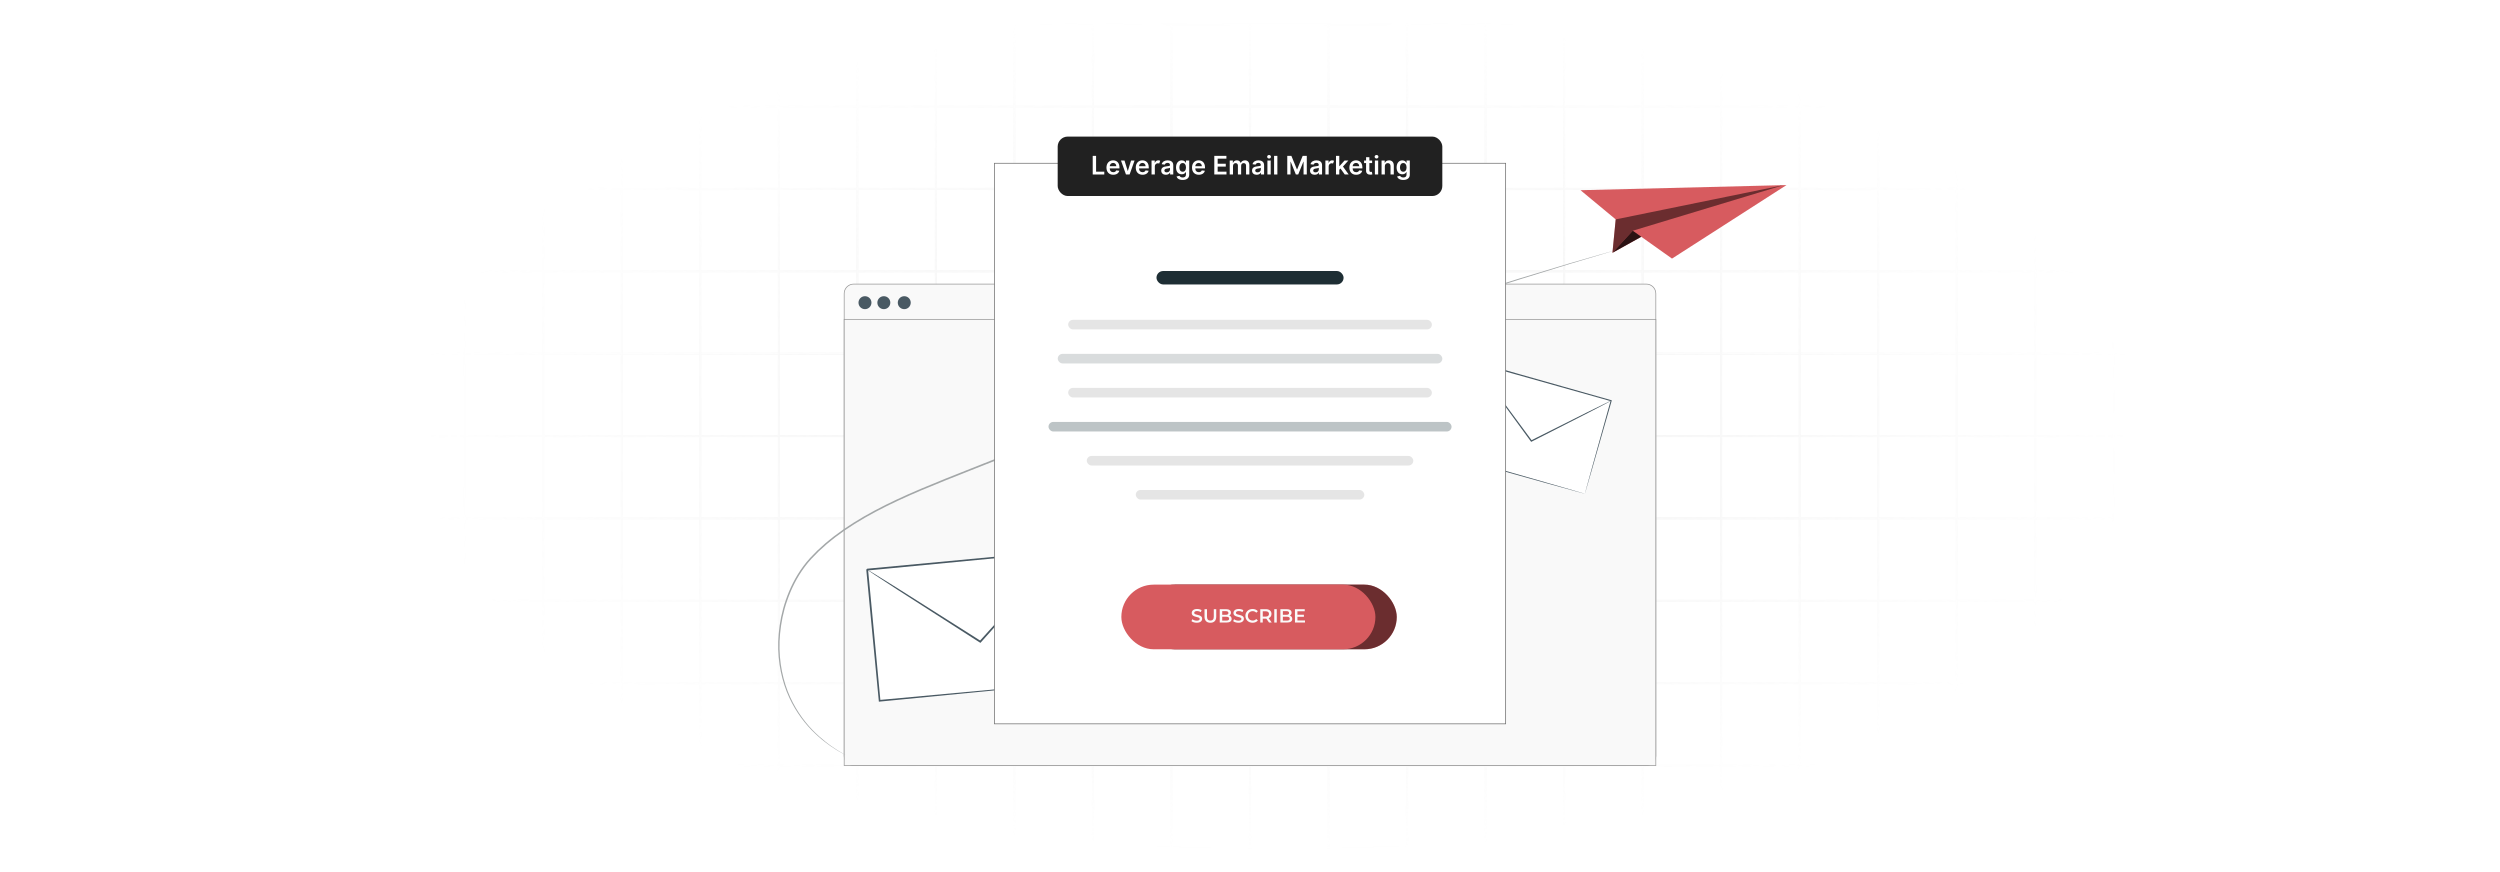 <?xml version="1.0" encoding="UTF-8"?>
<svg id="Layer_1" data-name="Layer 1" xmlns="http://www.w3.org/2000/svg" xmlns:xlink="http://www.w3.org/1999/xlink" viewBox="0 0 860 300">
  <defs>
    <filter id="luminosity-invert" x="39.647" y="-.272" width="782.115" height="300.272" color-interpolation-filters="sRGB" filterUnits="userSpaceOnUse">
      <feColorMatrix result="cm" values="-1 0 0 0 1 0 -1 0 0 1 0 0 -1 0 1 0 0 0 1 0"/>
    </filter>
    <radialGradient id="radial-gradient" cx="439.235" cy="148.479" fx="439.235" fy="148.479" r="298.487" gradientTransform="translate(0 74.962) scale(1 .495)" gradientUnits="userSpaceOnUse">
      <stop offset=".123" stop-color="#000" stop-opacity=".95"/>
      <stop offset="1" stop-color="#000" stop-opacity="0"/>
    </radialGradient>
    <mask id="mask" x="39.647" y="-.272" width="782.115" height="300.272" maskUnits="userSpaceOnUse">
      <g filter="url(#luminosity-invert)">
        <rect x="39.647" y="-.272" width="782.115" height="300.272" fill="url(#radial-gradient)"/>
      </g>
    </mask>
  </defs>
  <rect y="0" width="860" height="300" fill="#fff"/>
  <g mask="url(#mask)">
    <g opacity=".4">
      <path d="M808.41,291.922H51.59V8.078h756.819v283.845ZM52.09,291.422h755.819V8.578H52.09v282.845Z" fill="#e6e6e6" stroke="#d6d6d6" stroke-miterlimit="10" stroke-width=".25"/>
      <rect x="51.84" y="36.413" width="756.319" height=".5" fill="#e6e6e6" stroke="#d6d6d6" stroke-miterlimit="10" stroke-width=".25"/>
      <rect x="51.84" y="64.747" width="756.319" height=".5" fill="#e6e6e6" stroke="#d6d6d6" stroke-miterlimit="10" stroke-width=".25"/>
      <rect x="51.84" y="93.082" width="756.319" height=".5" fill="#e6e6e6" stroke="#d6d6d6" stroke-miterlimit="10" stroke-width=".25"/>
      <rect x="51.84" y="121.415" width="756.319" height=".5" fill="none" stroke="#d6d6d6" stroke-miterlimit="10" stroke-width=".25"/>
      <rect x="51.84" y="149.75" width="756.319" height=".5" fill="#e6e6e6" stroke="#d6d6d6" stroke-miterlimit="10" stroke-width=".25"/>
      <rect x="51.84" y="178.084" width="756.319" height=".5" fill="#e6e6e6" stroke="#d6d6d6" stroke-miterlimit="10" stroke-width=".25"/>
      <rect x="51.84" y="206.418" width="756.319" height=".5" fill="#e6e6e6" stroke="#d6d6d6" stroke-miterlimit="10" stroke-width=".25"/>
      <rect x="51.84" y="234.753" width="756.319" height=".5" fill="#e6e6e6" stroke="#d6d6d6" stroke-miterlimit="10" stroke-width=".25"/>
      <rect x="51.84" y="263.087" width="756.319" height=".5" fill="#e6e6e6" stroke="#d6d6d6" stroke-miterlimit="10" stroke-width=".25"/>
      <rect x="780.898" y="8.328" width=".5" height="283.345" fill="#e6e6e6" stroke="#d6d6d6" stroke-miterlimit="10" stroke-width=".25"/>
      <rect x="753.887" y="8.328" width=".5" height="283.345" fill="#e6e6e6" stroke="#d6d6d6" stroke-miterlimit="10" stroke-width=".25"/>
      <rect x="726.875" y="8.328" width=".5" height="283.345" fill="#e6e6e6" stroke="#d6d6d6" stroke-miterlimit="10" stroke-width=".25"/>
      <rect x="699.864" y="8.328" width=".5" height="283.345" fill="#e6e6e6" stroke="#d6d6d6" stroke-miterlimit="10" stroke-width=".25"/>
      <rect x="672.852" y="8.328" width=".5" height="283.345" fill="#e6e6e6" stroke="#d6d6d6" stroke-miterlimit="10" stroke-width=".25"/>
      <rect x="645.841" y="8.328" width=".5" height="283.345" fill="#e6e6e6" stroke="#d6d6d6" stroke-miterlimit="10" stroke-width=".25"/>
      <rect x="618.83" y="8.328" width=".5" height="283.345" fill="#e6e6e6" stroke="#d6d6d6" stroke-miterlimit="10" stroke-width=".25"/>
      <rect x="591.818" y="8.328" width=".5" height="283.345" fill="#e6e6e6" stroke="#d6d6d6" stroke-miterlimit="10" stroke-width=".25"/>
      <rect x="564.807" y="8.328" width=".5" height="283.345" fill="#e6e6e6" stroke="#d6d6d6" stroke-miterlimit="10" stroke-width=".25"/>
      <rect x="537.795" y="8.328" width=".5" height="283.345" fill="#e6e6e6" stroke="#d6d6d6" stroke-miterlimit="10" stroke-width=".25"/>
      <rect x="510.784" y="8.328" width=".5" height="283.345" fill="#e6e6e6" stroke="#d6d6d6" stroke-miterlimit="10" stroke-width=".25"/>
      <rect x="483.772" y="8.328" width=".5" height="283.345" fill="#e6e6e6" stroke="#d6d6d6" stroke-miterlimit="10" stroke-width=".25"/>
      <rect x="456.761" y="8.328" width=".5" height="283.345" fill="#e6e6e6" stroke="#d6d6d6" stroke-miterlimit="10" stroke-width=".25"/>
      <rect x="429.75" y="8.328" width=".5" height="283.345" fill="#e6e6e6" stroke="#d6d6d6" stroke-miterlimit="10" stroke-width=".25"/>
      <rect x="402.738" y="8.328" width=".5" height="283.345" fill="#e6e6e6" stroke="#d6d6d6" stroke-miterlimit="10" stroke-width=".25"/>
      <rect x="375.727" y="8.328" width=".5" height="283.345" fill="#e6e6e6" stroke="#d6d6d6" stroke-miterlimit="10" stroke-width=".25"/>
      <rect x="348.716" y="8.328" width=".5" height="283.345" fill="#e6e6e6" stroke="#d6d6d6" stroke-miterlimit="10" stroke-width=".25"/>
      <rect x="321.704" y="8.328" width=".5" height="283.345" fill="#e6e6e6" stroke="#d6d6d6" stroke-miterlimit="10" stroke-width=".25"/>
      <rect x="294.693" y="8.328" width=".5" height="283.345" fill="#e6e6e6" stroke="#d6d6d6" stroke-miterlimit="10" stroke-width=".25"/>
      <rect x="267.682" y="8.328" width=".5" height="283.345" fill="#e6e6e6" stroke="#d6d6d6" stroke-miterlimit="10" stroke-width=".25"/>
      <rect x="240.67" y="8.328" width=".5" height="283.345" fill="#e6e6e6" stroke="#d6d6d6" stroke-miterlimit="10" stroke-width=".25"/>
      <rect x="213.659" y="8.328" width=".5" height="283.345" fill="#e6e6e6" stroke="#d6d6d6" stroke-miterlimit="10" stroke-width=".25"/>
      <rect x="186.648" y="8.328" width=".5" height="283.345" fill="#e6e6e6" stroke="#d6d6d6" stroke-miterlimit="10" stroke-width=".25"/>
      <rect x="159.636" y="8.328" width=".5" height="283.345" fill="#e6e6e6" stroke="#d6d6d6" stroke-miterlimit="10" stroke-width=".25"/>
      <rect x="132.625" y="8.328" width=".5" height="283.345" fill="#e6e6e6" stroke="#d6d6d6" stroke-miterlimit="10" stroke-width=".25"/>
      <rect x="105.613" y="8.328" width=".5" height="283.345" fill="#e6e6e6" stroke="#d6d6d6" stroke-miterlimit="10" stroke-width=".25"/>
      <rect x="78.602" y="8.328" width=".5" height="283.345" fill="#e6e6e6" stroke="#d6d6d6" stroke-miterlimit="10" stroke-width=".25"/>
    </g>
  </g>
  <g>
    <g>
      <path d="M293.671,97.724h272.658c1.807,0,3.273,1.467,3.273,3.273v159.067c0,1.806-1.466,3.273-3.273,3.273h-272.659c-1.806,0-3.272-1.466-3.272-3.272V100.996c0-1.806,1.466-3.272,3.272-3.272Z" fill="#f9f9f9" stroke="#969696" stroke-miterlimit="10" stroke-width=".25"/>
      <rect x="290.398" y="109.858" width="279.204" height="153.479" fill="#f9f9f9" stroke="#969696" stroke-miterlimit="10" stroke-width=".25"/>
      <path d="M313.297,104.12c0,1.232-.998,2.23-2.23,2.23s-2.229-.998-2.229-2.23.998-2.229,2.229-2.229,2.23.998,2.23,2.229Z" fill="#495963"/>
      <path d="M299.783,104.12c0,1.232-.998,2.23-2.23,2.23-1.231,0-2.23-.998-2.23-2.23s.999-2.229,2.23-2.229c1.232,0,2.23.998,2.23,2.229Z" fill="#495963"/>
      <path d="M306.27,104.12c0,1.232-.998,2.23-2.23,2.23s-2.23-.998-2.23-2.23.998-2.229,2.23-2.229,2.23.998,2.23,2.229Z" fill="#495963"/>
    </g>
    <g>
      <path d="M290.824,259.723c-.003.004-.078-.033-.222-.11-.147-.081-.36-.198-.639-.352-.282-.158-.632-.354-1.047-.587-.415-.236-.907-.497-1.417-.848-.521-.34-1.103-.72-1.744-1.14-.637-.425-1.278-.943-2.003-1.476-1.424-1.089-2.961-2.44-4.557-4.054-3.156-3.241-6.38-7.695-8.61-13.339-2.186-5.638-3.392-12.443-2.713-19.892.346-3.717,1.071-7.603,2.442-11.519,1.349-3.915,3.257-7.895,6.04-11.65.685-.943,1.459-1.853,2.261-2.753.847-.869,1.702-1.745,2.563-2.629.911-.848,1.859-1.68,2.799-2.53.962-.833,2.002-1.614,3.01-2.432,4.148-3.178,8.815-6.075,13.817-8.748,10.015-5.36,21.338-9.795,32.993-14.415,11.618-4.708,23.863-9.224,36.418-13.79,50.283-18.217,96.301-33.736,129.824-44.511,16.751-5.412,30.424-9.536,39.88-12.364,4.737-1.394,8.435-2.433,10.936-3.15,1.25-.352,2.204-.62,2.851-.802.319-.086.561-.152.729-.198.164-.043.248-.062.249-.057s-.078.033-.238.085c-.165.052-.404.126-.718.225-.642.194-1.589.48-2.828.855-2.495.744-6.165,1.839-10.891,3.249-9.427,2.891-23.07,7.071-39.795,12.529-33.47,10.868-79.454,26.443-129.725,44.656-12.557,4.567-24.784,9.072-36.404,13.772-11.663,4.614-22.964,9.031-32.941,14.353-4.984,2.654-9.627,5.527-13.751,8.675-1.002.811-2.037,1.584-2.993,2.408-.933.842-1.877,1.666-2.782,2.504-.856.874-1.705,1.741-2.547,2.601-.794.887-1.558,1.781-2.238,2.711-2.759,3.702-4.664,7.643-6.015,11.524-1.374,3.882-2.107,7.739-2.466,11.429-.705,7.397.459,14.159,2.595,19.767,2.181,5.614,5.348,10.054,8.455,13.299,1.571,1.616,3.086,2.973,4.489,4.069.715.537,1.346,1.06,1.974,1.49.632.426,1.205.812,1.718,1.157.502.357.986.625,1.394.868.407.242.749.445,1.026.609.271.164.477.289.619.375.138.085.206.131.203.135Z" fill="#a3a7a8"/>
      <g>
        <g>
          <polygon points="543.693 65.43 555.8 75.469 554.683 86.966 564.602 81.451 575.168 88.956 614.552 63.664 543.693 65.43" fill="#d75b5f"/>
          <g opacity=".5">
            <polygon points="555.8 75.469 613.484 63.691 561.674 79.371 554.683 86.966 554.683 86.966 555.8 75.469"/>
          </g>
        </g>
        <g opacity=".8">
          <polygon points="561.674 79.371 564.602 81.451 554.683 86.966 561.674 79.371"/>
        </g>
      </g>
    </g>
    <g>
      <g>
        <rect x="300.292" y="192.672" width="67.241" height="45.323" transform="translate(-18.844 32.498) rotate(-5.419)" fill="#fff"/>
        <path d="M369.523,234.718s-.046-.292-.106-.835c-.06-.568-.145-1.365-.255-2.393-.216-2.116-.528-5.179-.926-9.088-.776-7.849-1.888-19.091-3.241-32.781l.272.225c-18.479,1.77-41.733,3.998-66.929,6.412-.067.073.526-.642.277-.333l.001.012.002.023.004.047.009.094.018.189.036.377.071.752.142,1.501c.095.999.189,1.995.283,2.987.188,1.984.374,3.955.559,5.91.369,3.911.733,7.76,1.089,11.536.71,7.552,1.392,14.812,2.038,21.688l-.311-.257c19.679-1.809,36.378-3.344,48.188-4.43,5.897-.526,10.571-.944,13.802-1.232,1.588-.136,2.82-.241,3.684-.315.404-.031.718-.056.957-.074.217-.015.33-.02.337-.015.006.005-.095.02-.3.045-.231.026-.533.06-.922.104-.849.089-2.06.215-3.621.378-3.212.323-7.86.79-13.723,1.379-11.849,1.159-28.603,2.797-48.347,4.728l-.284.028-.027-.285c-.658-6.874-1.354-14.133-2.077-21.684-.36-3.776-.727-7.625-1.099-11.535-.186-1.955-.373-3.926-.562-5.91-.094-.992-.189-1.988-.284-2.987l-.142-1.501-.071-.752-.036-.377-.018-.188-.009-.094-.004-.047-.002-.024-.001-.012c-.253.299.342-.422.286-.347,25.201-2.367,48.459-4.552,66.941-6.288l.25-.024.023.249c1.251,13.765,2.278,25.068,2.995,32.96.342,3.89.609,6.939.794,9.044.084,1.011.149,1.794.195,2.352.041.528.048.787.048.787Z" fill="#495963"/>
      </g>
      <path d="M365.243,189.598c.016.014-.163.243-.518.667-.399.465-.923,1.076-1.577,1.838-1.436,1.631-3.439,3.906-5.903,6.704-5.078,5.679-12.043,13.467-19.803,22.146l-.176.197-.224-.142c-.565-.36-1.172-.747-1.782-1.136-10.209-6.549-19.447-12.475-26.203-16.808-3.294-2.148-5.979-3.899-7.902-5.154-.885-.593-1.594-1.068-2.131-1.428-.483-.332-.732-.515-.72-.534.012-.018.282.13.788.427.553.335,1.283.777,2.194,1.329,1.949,1.214,4.67,2.908,8.008,4.987,6.781,4.294,16.054,10.165,26.301,16.654.611.389,1.217.776,1.782,1.136l-.399.054c7.817-8.629,14.832-16.371,19.947-22.017,2.524-2.743,4.576-4.974,6.048-6.574.689-.73,1.241-1.315,1.662-1.761.385-.398.594-.6.609-.586Z" fill="#495963"/>
    </g>
    <g>
      <g>
        <rect x="509.345" y="122.465" width="33.256" height="49.339" transform="translate(241.329 613.262) rotate(-74.218)" fill="#fff"/>
        <path d="M545.19,169.846s.046-.212.149-.599c.109-.405.263-.972.461-1.705.414-1.505,1.013-3.683,1.778-6.463,1.552-5.576,3.775-13.561,6.481-23.285l.126.226c-13.111-3.693-29.61-8.339-47.488-13.374-.065.032.531-.3.278-.155l-.002.008-.005.017-.009.033-.019.067-.038.134-.076.267-.151.533-.301,1.065c-.2.709-.4,1.415-.599,2.118-.398,1.407-.793,2.805-1.186,4.192-.785,2.773-1.558,5.503-2.316,8.181-1.519,5.355-2.979,10.503-4.361,15.377l-.145-.259c13.943,3.985,25.773,7.366,34.141,9.757,4.173,1.205,7.482,2.16,9.769,2.82,1.123.329,1.993.584,2.604.762.284.086.506.152.674.203.152.047.231.074.234.079.003.005-.07-.011-.217-.049-.165-.043-.381-.1-.658-.173-.605-.165-1.466-.4-2.577-.702-2.283-.632-5.587-1.546-9.754-2.698-8.413-2.352-20.31-5.677-34.329-9.595l-.202-.057.057-.202c1.374-4.877,2.824-10.028,4.333-15.385.756-2.679,1.526-5.409,2.309-8.183.392-1.387.786-2.785,1.184-4.192.199-.704.398-1.41.599-2.119l.301-1.065.151-.533.075-.267.038-.134.019-.067.009-.034.005-.017.002-.008c-.252.138.346-.198.288-.162,17.868,5.068,34.359,9.745,47.463,13.462l.177.05-.051.176c-2.797,9.749-5.094,17.753-6.698,23.343-.799,2.752-1.425,4.908-1.857,6.398-.211.714-.374,1.267-.491,1.661-.112.372-.176.551-.176.551Z" fill="#495963"/>
      </g>
      <path d="M554.235,137.843c.007.014-.176.123-.532.319-.397.212-.917.491-1.567.839-1.415.735-3.389,1.76-5.817,3.02-4.981,2.538-11.812,6.017-19.424,9.895l-.173.088-.115-.157c-.291-.396-.604-.822-.918-1.25-5.246-7.189-9.993-13.694-13.465-18.452-1.683-2.344-3.055-4.254-4.038-5.623-.448-.641-.807-1.153-1.079-1.542-.243-.356-.364-.547-.351-.556.013-.009.159.164.426.502.29.376.671.872,1.148,1.492,1.012,1.347,2.423,3.229,4.155,5.536,3.499,4.737,8.285,11.214,13.573,18.372.314.428.627.854.918,1.25l-.287-.069c7.637-3.829,14.491-7.264,19.488-9.769,2.454-1.207,4.451-2.188,5.882-2.892.665-.317,1.198-.571,1.604-.764.369-.17.565-.253.572-.239Z" fill="#495963"/>
    </g>
    <rect x="342.079" y="56.163" width="175.864" height="192.836" fill="#fff" stroke="#6d6d6d" stroke-miterlimit="10" stroke-width=".25"/>
    <rect x="397.828" y="93.225" width="64.365" height="4.628" rx="2.314" ry="2.314" fill="#1e2e34"/>
    <g>
      <rect x="367.451" y="110.02" width="125.121" height="3.296" rx="1.648" ry="1.648" fill="#e5e5e5"/>
      <rect x="363.864" y="121.726" width="132.295" height="3.296" rx="1.648" ry="1.648" fill="#d9dcdd"/>
      <rect x="367.451" y="133.432" width="125.121" height="3.296" rx="1.648" ry="1.648" fill="#e5e5e5"/>
      <rect x="360.686" y="145.138" width="138.651" height="3.296" rx="1.648" ry="1.648" fill="#bdc4c6"/>
      <rect x="373.849" y="156.844" width="112.325" height="3.296" rx="1.648" ry="1.648" fill="#e5e5e5"/>
      <rect x="390.705" y="168.55" width="78.613" height="3.296" rx="1.648" ry="1.648" fill="#e5e5e5"/>
    </g>
    <g>
      <rect x="393.082" y="201.114" width="87.4" height="22.24" rx="11.12" ry="11.12" fill="#d75b5f"/>
      <g opacity=".5">
        <rect x="393.082" y="201.114" width="87.4" height="22.24" rx="11.12" ry="11.12"/>
      </g>
      <rect x="385.743" y="201.114" width="87.4" height="22.24" rx="11.12" ry="11.12" fill="#d75b5f"/>
      <g>
        <g>
          <path d="M409.86,213.674l.296-.664c.369.296.954.507,1.521.507.718,0,1.02-.257,1.02-.599,0-.994-2.739-.343-2.739-2.054,0-.744.592-1.376,1.856-1.376.553,0,1.132.145,1.534.408l-.27.665c-.414-.244-.869-.362-1.27-.362-.711,0-1.001.277-1.001.625,0,.981,2.732.343,2.732,2.034,0,.737-.599,1.369-1.863,1.369-.718,0-1.435-.224-1.817-.553Z" fill="#fafafa"/>
          <path d="M411.677,214.245c-.718,0-1.436-.219-1.828-.558l-.01-.008.005-.012.305-.686.018.014c.38.306.973.503,1.51.503.637,0,1.003-.212,1.003-.582,0-.417-.501-.535-1.081-.673-.777-.185-1.658-.396-1.658-1.38,0-.673.492-1.394,1.873-1.394.574,0,1.151.154,1.544.411l.012.007-.005.014-.278.684-.017-.01c-.394-.232-.842-.359-1.262-.359-.625,0-.983.222-.983.608,0,.41.499.529,1.077.667.776.184,1.655.393,1.655,1.368,0,.385-.165.731-.464.975-.332.27-.822.412-1.417.412ZM409.881,213.67c.383.324,1.103.54,1.796.54,1.121,0,1.846-.53,1.846-1.352,0-.947-.865-1.153-1.629-1.334-.592-.141-1.104-.263-1.104-.701,0-.408.371-.643,1.018-.643.419,0,.866.126,1.262.355l.257-.633c-.387-.249-.951-.397-1.513-.397-1.356,0-1.839.701-1.839,1.358,0,.958.867,1.164,1.631,1.346.594.141,1.107.264,1.107.707,0,.392-.378.617-1.038.617-.536,0-1.127-.195-1.514-.497l-.282.632Z" fill="none"/>
        </g>
        <g>
          <path d="M414.352,212.154v-2.6h.856v2.567c0,.948.428,1.356,1.171,1.356s1.165-.408,1.165-1.356v-2.567h.843v2.6c0,1.343-.757,2.074-2.014,2.074-1.264,0-2.021-.731-2.021-2.074Z" fill="#fafafa"/>
          <path d="M416.373,214.245c-1.296,0-2.038-.762-2.038-2.092v-2.618h.89v2.585c0,.9.378,1.338,1.154,1.338.773,0,1.148-.438,1.148-1.338v-2.585h.877v2.618c0,1.329-.74,2.092-2.032,2.092ZM414.37,209.571v2.582c0,1.307.731,2.056,2.004,2.056,1.269,0,1.997-.75,1.997-2.056v-2.582h-.808v2.55c0,.911-.398,1.373-1.183,1.373-.789,0-1.189-.462-1.189-1.373v-2.55h-.821Z" fill="none"/>
        </g>
        <g>
          <path d="M423.684,212.911c0,.79-.619,1.251-1.804,1.251h-2.291v-4.608h2.159c1.106,0,1.698.468,1.698,1.198,0,.474-.237.823-.593,1.014.494.158.83.546.83,1.145ZM420.445,210.225v1.271h1.211c.593,0,.928-.211.928-.632,0-.428-.336-.639-.928-.639h-1.211ZM422.821,212.825c0-.461-.349-.664-.994-.664h-1.383v1.33h1.383c.645,0,.994-.204.994-.665Z" fill="#fafafa"/>
          <path d="M421.88,214.179h-2.308v-4.643h2.176c1.074,0,1.716.455,1.716,1.216,0,.442-.201.798-.567,1.01.512.179.804.595.804,1.149,0,.818-.647,1.269-1.821,1.269ZM419.606,214.144h2.274c1.152,0,1.786-.438,1.786-1.233,0-.551-.298-.962-.818-1.129l-.039-.012.036-.02c.376-.202.583-.556.583-.998,0-.75-.613-1.18-1.681-1.18h-2.142v4.573ZM421.827,213.508h-1.4v-1.365h1.4c.68,0,1.011.224,1.011.682,0,.459-.331.683-1.011.683ZM420.462,213.472h1.365c.657,0,.977-.211.977-.648,0-.435-.319-.647-.977-.647h-1.365v1.294ZM421.656,211.513h-1.229v-1.306h1.229c.619,0,.946.227.946.656,0,.425-.327.65-.946.65ZM420.462,211.478h1.194c.416,0,.911-.107.911-.614,0-.514-.495-.621-.911-.621h-1.194v1.235Z" fill="none"/>
        </g>
        <g>
          <path d="M424.213,213.674l.296-.664c.369.296.954.507,1.521.507.718,0,1.02-.257,1.02-.599,0-.994-2.739-.343-2.739-2.054,0-.744.592-1.376,1.856-1.376.553,0,1.132.145,1.534.408l-.27.665c-.414-.244-.869-.362-1.27-.362-.711,0-1.001.277-1.001.625,0,.981,2.732.343,2.732,2.034,0,.737-.599,1.369-1.863,1.369-.718,0-1.435-.224-1.817-.553Z" fill="#fafafa"/>
          <path d="M426.03,214.245c-.718,0-1.436-.219-1.828-.558l-.01-.008.005-.012.305-.686.018.014c.38.306.973.503,1.51.503.637,0,1.003-.212,1.003-.582,0-.417-.5-.535-1.08-.673-.777-.185-1.658-.396-1.658-1.38,0-.673.492-1.394,1.873-1.394.574,0,1.151.154,1.544.411l.012.007-.005.014-.278.684-.018-.01c-.394-.232-.842-.359-1.261-.359-.625,0-.983.222-.983.608,0,.41.499.529,1.077.667.776.184,1.655.393,1.655,1.368,0,.843-.739,1.387-1.881,1.387ZM424.235,213.67c.383.324,1.103.54,1.796.54,1.121,0,1.845-.53,1.845-1.352,0-.947-.865-1.153-1.628-1.334-.592-.141-1.103-.263-1.103-.701,0-.408.371-.643,1.018-.643.419,0,.866.126,1.261.355l.258-.633c-.387-.249-.951-.397-1.512-.397-1.356,0-1.839.701-1.839,1.358,0,.958.867,1.164,1.631,1.346.594.141,1.108.264,1.108.707,0,.392-.379.617-1.038.617-.536,0-1.127-.195-1.514-.497l-.282.632Z" fill="none"/>
        </g>
        <g>
          <path d="M428.415,211.857c0-1.375,1.053-2.37,2.469-2.37.751,0,1.396.27,1.824.77l-.553.52c-.336-.362-.75-.54-1.231-.54-.954,0-1.645.671-1.645,1.619s.691,1.619,1.645,1.619c.481,0,.896-.177,1.231-.546l.553.527c-.428.501-1.073.771-1.83.771-1.409,0-2.463-.994-2.463-2.37Z" fill="#fafafa"/>
          <path d="M430.878,214.245c-1.437,0-2.48-1.004-2.48-2.388,0-1.383,1.046-2.387,2.486-2.387.756,0,1.409.276,1.837.776l.011.013-.011.012-.566.532-.012-.013c-.329-.355-.739-.534-1.218-.534-.943,0-1.627.673-1.627,1.602s.684,1.602,1.627,1.602c.482,0,.892-.181,1.218-.54l.012-.014.578.55-.011.013c-.428.501-1.083.777-1.843.777ZM430.884,209.505c-1.42,0-2.451.989-2.451,2.352s1.028,2.353,2.445,2.353c.744,0,1.384-.266,1.806-.752l-.529-.503c-.331.357-.746.539-1.232.539-.964,0-1.663-.688-1.663-1.637s.699-1.637,1.663-1.637c.484,0,.898.179,1.232.533l.529-.497c-.422-.484-1.061-.751-1.8-.751Z" fill="none"/>
        </g>
        <g>
          <path d="M436.549,214.162l-.942-1.349c-.059.007-.118.007-.177.007h-1.04v1.343h-.856v-4.608h1.896c1.211,0,1.962.618,1.962,1.639,0,.698-.356,1.211-.981,1.455l1.06,1.514h-.921ZM435.389,210.277h-1v1.837h1c.751,0,1.139-.343,1.139-.921,0-.58-.388-.915-1.139-.915Z" fill="#fafafa"/>
          <path d="M437.503,214.179h-.964l-.005-.007-.936-1.341c-.057.006-.114.006-.169.006h-1.023v1.343h-.891v-4.643h1.914c1.221,0,1.98.635,1.98,1.657,0,.692-.345,1.21-.972,1.463l1.066,1.524ZM436.557,214.144h.879l-1.054-1.505.021-.008c.625-.244.97-.755.97-1.439,0-1-.745-1.621-1.944-1.621h-1.878v4.573h.82v-1.343h1.058c.058,0,.118,0,.175-.006l.01-.001.006.008.936,1.342ZM435.389,212.132h-1.018v-1.872h1.018c.746,0,1.157.332,1.157.933,0,.606-.411.939-1.157.939ZM434.407,212.096h.983c.723,0,1.121-.321,1.121-.904,0-.579-.398-.898-1.121-.898h-.983v1.802Z" fill="none"/>
        </g>
        <g>
          <path d="M438.349,209.554h.856v4.608h-.856v-4.608Z" fill="#fafafa"/>
          <path d="M439.222,214.179h-.891v-4.643h.891v4.643ZM438.366,214.144h.82v-4.573h-.82v4.573Z" fill="none"/>
        </g>
        <g>
          <path d="M444.544,212.911c0,.79-.618,1.251-1.804,1.251h-2.291v-4.608h2.159c1.106,0,1.699.468,1.699,1.198,0,.474-.237.823-.593,1.014.493.158.829.546.829,1.145ZM441.305,210.225v1.271h1.211c.593,0,.928-.211.928-.632,0-.428-.336-.639-.928-.639h-1.211ZM443.682,212.825c0-.461-.349-.664-.994-.664h-1.382v1.33h1.382c.645,0,.994-.204.994-.665Z" fill="#fafafa"/>
          <path d="M442.74,214.179h-2.308v-4.643h2.176c1.074,0,1.716.455,1.716,1.216,0,.442-.201.798-.567,1.01.512.179.804.595.804,1.149,0,.818-.647,1.269-1.821,1.269ZM440.467,214.144h2.273c1.152,0,1.786-.438,1.786-1.233,0-.551-.298-.962-.817-1.129l-.039-.012.036-.02c.377-.202.583-.556.583-.998,0-.75-.612-1.18-1.681-1.18h-2.141v4.573ZM442.688,213.508h-1.4v-1.365h1.4c.681,0,1.012.224,1.012.682,0,.459-.331.683-1.012.683ZM441.323,213.472h1.365c.657,0,.977-.211.977-.648,0-.435-.319-.647-.977-.647h-1.365v1.294ZM442.516,211.513h-1.229v-1.306h1.229c.618,0,.946.227.946.656,0,.425-.328.65-.946.65ZM441.323,211.478h1.193c.415,0,.911-.107.911-.614,0-.514-.495-.621-.911-.621h-1.193v1.235Z" fill="none"/>
        </g>
        <g>
          <path d="M448.919,213.444v.718h-3.456v-4.608h3.364v.718h-2.508v1.198h2.225v.704h-2.225v1.271h2.601Z" fill="#fafafa"/>
          <path d="M448.937,214.179h-3.491v-4.643h3.399v.753h-2.508v1.163h2.225v.739h-2.225v1.235h2.601v.753ZM445.48,214.144h3.421v-.682h-2.601v-1.306h2.225v-.669h-2.225v-1.233h2.508v-.682h-3.328v4.573Z" fill="none"/>
        </g>
      </g>
    </g>
  </g>
  <g>
    <rect x="363.842" y="46.985" width="132.317" height="20.447" rx="3.455" ry="3.455" fill="#212121"/>
    <g>
      <path d="M375.893,53.619h1.161v5.434h2.821v.973h-3.982v-6.406Z" fill="#fff"/>
      <path d="M380.623,57.651c0-1.482.897-2.493,2.274-2.493,1.183,0,2.196.741,2.196,2.428v.347h-3.347c.009.823.494,1.305,1.226,1.305.488,0,.863-.213,1.017-.619l1.057.118c-.2.836-.97,1.383-2.089,1.383-1.448,0-2.333-.96-2.333-2.468ZM384.007,57.17c-.006-.654-.444-1.13-1.095-1.13-.676,0-1.129.517-1.164,1.13h2.258Z" fill="#fff"/>
      <path d="M388.582,60.025h-1.252l-1.711-4.805h1.208l1.104,3.569h.05l1.107-3.569h1.204l-1.711,4.805Z" fill="#fff"/>
      <path d="M390.704,57.651c0-1.482.897-2.493,2.274-2.493,1.183,0,2.196.741,2.196,2.428v.347h-3.347c.009.823.494,1.305,1.226,1.305.488,0,.863-.213,1.017-.619l1.057.118c-.2.836-.97,1.383-2.089,1.383-1.448,0-2.333-.96-2.333-2.468ZM394.088,57.17c-.006-.654-.444-1.13-1.095-1.13-.676,0-1.129.517-1.164,1.13h2.258Z" fill="#fff"/>
      <path d="M396.132,55.221h1.098v.801h.05c.175-.557.632-.869,1.185-.869.259,0,.475.068.644.175l-.35.939c-.122-.057-.263-.101-.447-.101-.591,0-1.048.429-1.048,1.036v2.824h-1.132v-4.805Z" fill="#fff"/>
      <path d="M399.46,58.677c0-1.082.892-1.36,1.824-1.46.848-.091,1.189-.106,1.189-.432v-.019c0-.472-.288-.741-.814-.741-.554,0-.873.281-.985.61l-1.057-.15c.25-.876,1.026-1.326,2.036-1.326.916,0,1.952.382,1.952,1.651v3.216h-1.089v-.66h-.038c-.206.403-.657.757-1.411.757-.916,0-1.608-.5-1.608-1.445ZM402.476,58.302v-.566c-.147.119-.741.194-1.039.235-.507.071-.885.253-.885.688,0,.416.338.632.81.632.682,0,1.114-.453,1.114-.988Z" fill="#fff"/>
      <path d="M404.717,60.714l1.02-.247c.138.263.438.585,1.12.585.644,0,1.114-.291,1.114-.98v-.91h-.056c-.175.353-.56.795-1.383.795-1.107,0-1.98-.782-1.98-2.35,0-1.58.873-2.449,1.983-2.449.848,0,1.207.51,1.379.857h.062v-.795h1.117v4.883c0,1.211-.957,1.805-2.255,1.805-1.223,0-1.915-.541-2.121-1.194ZM407.976,57.602c0-.911-.4-1.515-1.129-1.515-.754,0-1.142.642-1.142,1.515,0,.885.394,1.467,1.142,1.467.723,0,1.129-.551,1.129-1.467Z" fill="#fff"/>
      <path d="M410.051,57.651c0-1.482.897-2.493,2.274-2.493,1.183,0,2.196.741,2.196,2.428v.347h-3.347c.009.823.494,1.305,1.226,1.305.488,0,.863-.213,1.017-.619l1.057.118c-.2.836-.97,1.383-2.089,1.383-1.448,0-2.333-.96-2.333-2.468ZM413.435,57.17c-.006-.654-.444-1.13-1.095-1.13-.676,0-1.129.517-1.164,1.13h2.258Z" fill="#fff"/>
      <path d="M417.716,53.619h4.167v.973h-3.006v1.739h2.79v.973h-2.79v1.749h3.031v.973h-4.191v-6.406Z" fill="#fff"/>
      <path d="M423.019,55.221h1.082v.816h.056c.2-.548.682-.879,1.327-.879.647,0,1.113.335,1.298.879h.05c.212-.535.744-.879,1.442-.879.882,0,1.502.569,1.502,1.643v3.225h-1.135v-3.05c0-.595-.363-.863-.82-.863-.547,0-.87.375-.87.916v2.997h-1.11v-3.097c0-.494-.329-.816-.807-.816-.488,0-.882.4-.882.991v2.922h-1.132v-4.805Z" fill="#fff"/>
      <path d="M430.703,58.677c0-1.082.892-1.36,1.824-1.46.848-.091,1.188-.106,1.188-.432v-.019c0-.472-.287-.741-.814-.741-.554,0-.872.281-.985.61l-1.057-.15c.25-.876,1.025-1.326,2.036-1.326.917,0,1.952.382,1.952,1.651v3.216h-1.089v-.66h-.037c-.207.403-.657.757-1.411.757-.916,0-1.608-.5-1.608-1.445ZM433.718,58.302v-.566c-.146.119-.741.194-1.038.235-.507.071-.885.253-.885.688,0,.416.337.632.81.632.682,0,1.113-.453,1.113-.988Z" fill="#fff"/>
      <path d="M435.902,53.926c0-.341.294-.616.657-.616.359,0,.653.275.653.616,0,.338-.294.613-.653.613-.363,0-.657-.275-.657-.613ZM435.99,55.221h1.132v4.805h-1.132v-4.805Z" fill="#fff"/>
      <path d="M439.418,60.025h-1.132v-6.406h1.132v6.406Z" fill="#fff"/>
      <path d="M444.239,53.619l1.902,4.642h.075l1.901-4.642h1.42v6.406h-1.113v-4.401h-.06l-1.77,4.383h-.832l-1.77-4.392h-.06v4.41h-1.113v-6.406h1.42Z" fill="#fff"/>
      <path d="M450.647,58.677c0-1.082.892-1.36,1.824-1.46.848-.091,1.188-.106,1.188-.432v-.019c0-.472-.288-.741-.814-.741-.554,0-.873.281-.985.61l-1.058-.15c.251-.876,1.026-1.326,2.037-1.326.916,0,1.951.382,1.951,1.651v3.216h-1.088v-.66h-.038c-.206.403-.656.757-1.41.757-.917,0-1.608-.5-1.608-1.445ZM453.663,58.302v-.566c-.147.119-.741.194-1.038.235-.507.071-.886.253-.886.688,0,.416.338.632.81.632.682,0,1.113-.453,1.113-.988Z" fill="#fff"/>
      <path d="M455.935,55.221h1.098v.801h.05c.176-.557.632-.869,1.185-.869.26,0,.476.068.644.175l-.351.939c-.122-.057-.263-.101-.447-.101-.591,0-1.048.429-1.048,1.036v2.824h-1.132v-4.805Z" fill="#fff"/>
      <path d="M459.58,53.619h1.132v3.531h.078l1.728-1.93h1.322l-1.86,2.074,1.971,2.731h-1.355l-1.471-2.055-.413.44v1.614h-1.132v-6.406Z" fill="#fff"/>
      <path d="M464.185,57.651c0-1.482.898-2.493,2.274-2.493,1.183,0,2.196.741,2.196,2.428v.347h-3.348c.01.823.494,1.305,1.227,1.305.488,0,.863-.213,1.017-.619l1.058.118c-.2.836-.97,1.383-2.09,1.383-1.448,0-2.334-.96-2.334-2.468ZM467.569,57.17c-.006-.654-.444-1.13-1.095-1.13-.676,0-1.129.517-1.164,1.13h2.259Z" fill="#fff"/>
      <path d="M472.013,56.097h-.948v2.483c0,.457.229.557.513.557.141,0,.27-.028.332-.044l.19.886c-.122.041-.344.103-.666.112-.851.025-1.508-.419-1.502-1.323v-2.671h-.682v-.876h.682v-1.151h1.133v1.151h.948v.876Z" fill="#fff"/>
      <path d="M472.873,53.926c0-.341.294-.616.657-.616.359,0,.653.275.653.616,0,.338-.294.613-.653.613-.363,0-.657-.275-.657-.613ZM472.961,55.221h1.132v4.805h-1.132v-4.805Z" fill="#fff"/>
      <path d="M476.389,60.025h-1.132v-4.805h1.082v.816h.057c.219-.535.713-.879,1.433-.879.991,0,1.648.657,1.645,1.808v3.06h-1.133v-2.884c0-.642-.351-1.026-.935-1.026-.597,0-1.017.4-1.017,1.095v2.815Z" fill="#fff"/>
      <path d="M480.598,60.714l1.02-.247c.138.263.438.585,1.12.585.644,0,1.113-.291,1.113-.98v-.91h-.057c-.175.353-.56.795-1.382.795-1.107,0-1.98-.782-1.98-2.35,0-1.58.873-2.449,1.983-2.449.848,0,1.207.51,1.379.857h.062v-.795h1.117v4.883c0,1.211-.957,1.805-2.256,1.805-1.223,0-1.914-.541-2.12-1.194ZM483.856,57.602c0-.911-.4-1.515-1.129-1.515-.754,0-1.142.642-1.142,1.515,0,.885.395,1.467,1.142,1.467.723,0,1.129-.551,1.129-1.467Z" fill="#fff"/>
    </g>
  </g>
</svg>
